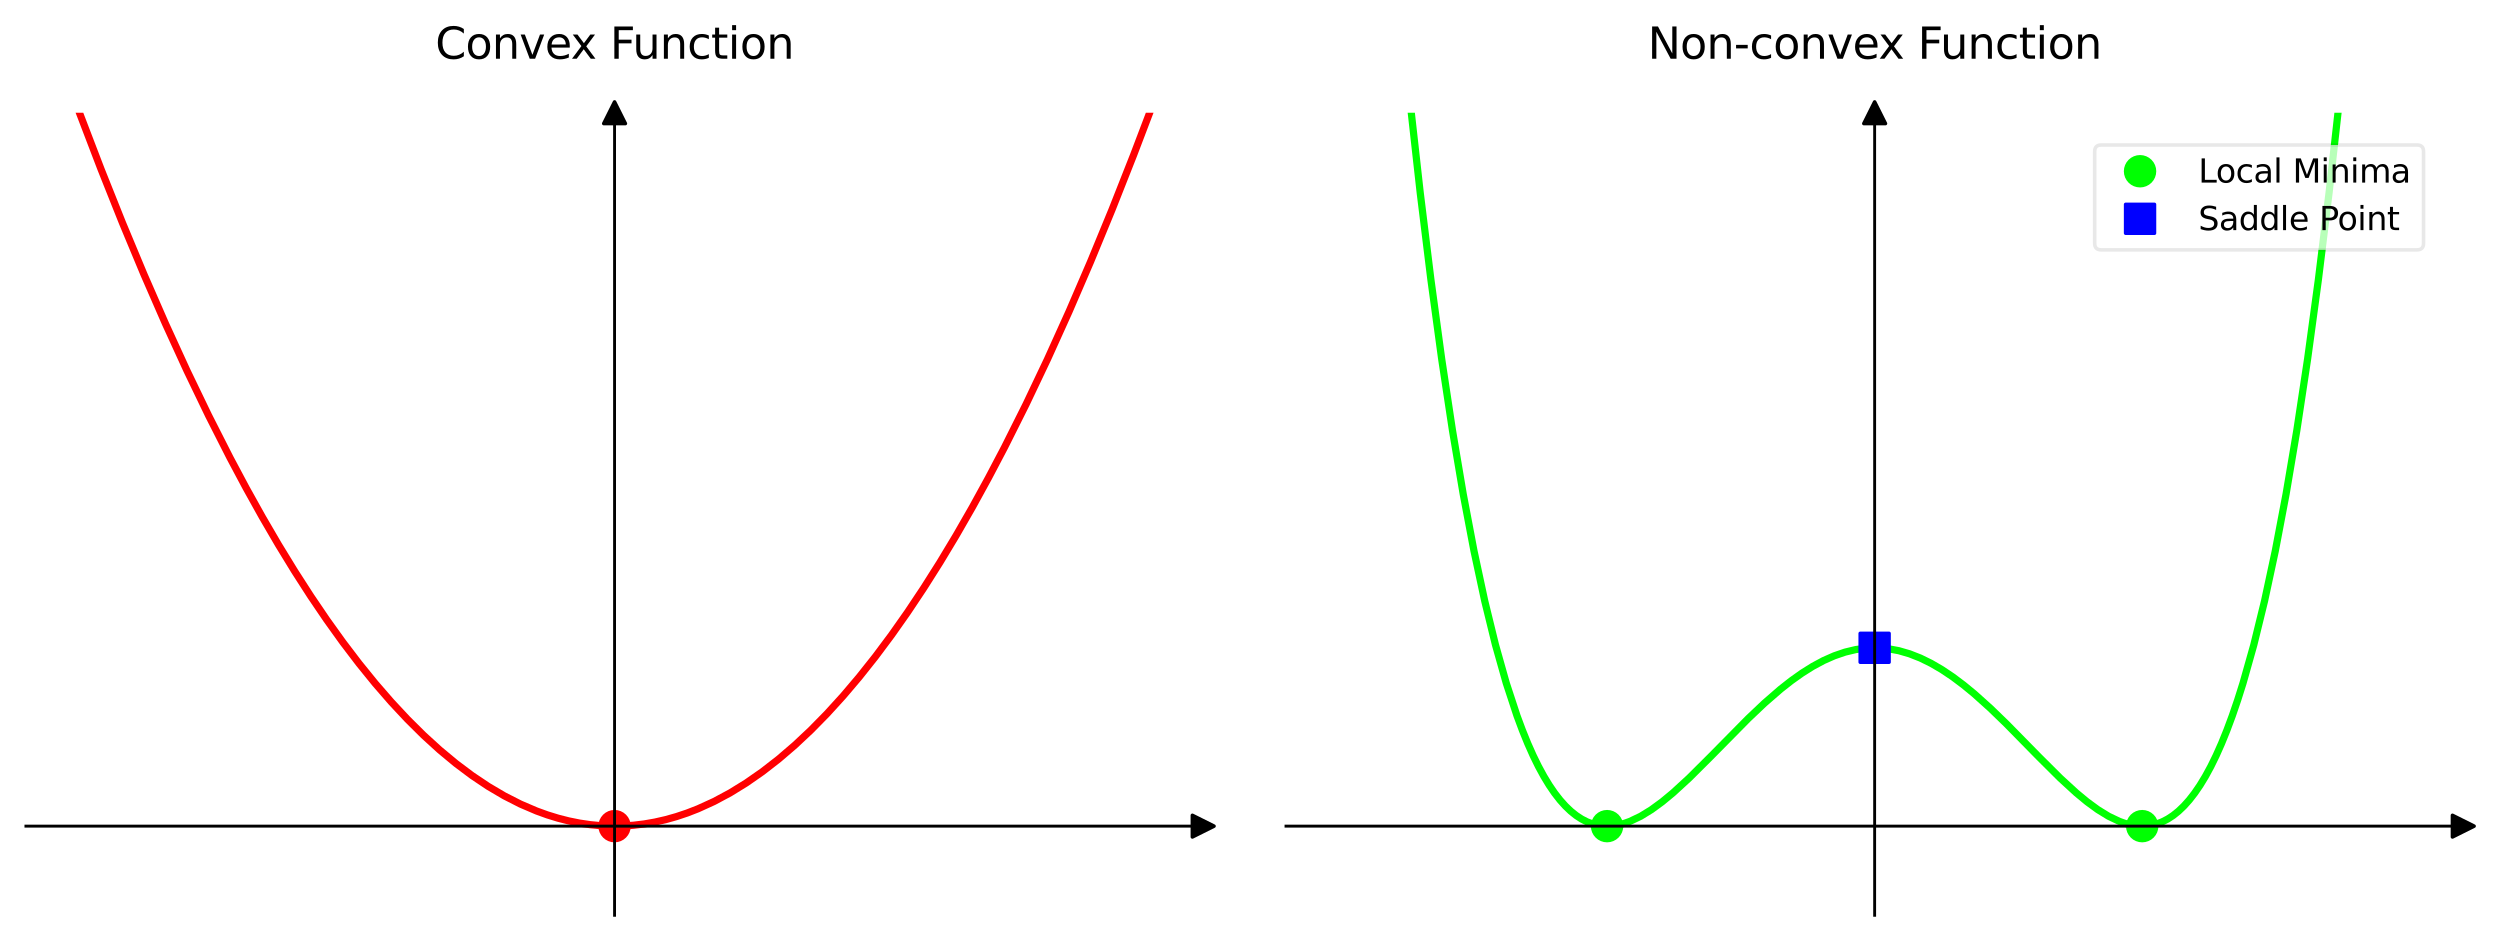 <?xml version="1.0" encoding="utf-8" standalone="no"?>
<!DOCTYPE svg PUBLIC "-//W3C//DTD SVG 1.1//EN"
  "http://www.w3.org/Graphics/SVG/1.1/DTD/svg11.dtd">
<svg xmlns:xlink="http://www.w3.org/1999/xlink" width="694.4pt" height="261.438pt" viewBox="0 0 694.4 261.438" xmlns="http://www.w3.org/2000/svg" version="1.1">
        <style>
            /* Light mode (default) */
            .c1 { fill: #d62728 !important; stroke: #d62728 !important; }
.c2 { fill: #2ca02c !important; stroke: #2ca02c !important; }
.c3 { fill: #1f77b4 !important; stroke: #1f77b4 !important; }
.c4 { fill: #9467bd !important; stroke: #9467bd !important; }
.c5 { fill: #8c564b !important; stroke: #8c564b !important; }
.c6 { fill: #e377c2 !important; stroke: #e377c2 !important; }
.c7 { fill: #7f7f7f !important; stroke: #7f7f7f !important; }
.c8 { fill: #bcbd22 !important; stroke: #bcbd22 !important; }

            /* Text and graphic elements */
            text, .text {
                fill: #000000 !important;
                stroke: none !important;
            }

            .axis line, .axis path, .tick line, .tick path, path.domain, line.grid {
                stroke: #000000 !important;
            }

            .legend text {
                fill: #000000 !important;
            }

            g.legend > g:first-child > path:first-child {
                fill: rgba(255, 255, 255, 0.8) !important;
                stroke: rgba(0, 0, 0, 0.1) !important;
            }

            [stroke="currentColor"], [stroke="black"] {
                stroke: #000000 !important;
            }

            /* Dark mode via media query */
            @media (prefers-color-scheme: dark) {
                /* Dark theme colors */
                .c1 { fill: #FF4A98 !important; stroke: #FF4A98 !important; }
                .c2 { fill: #0AFAFA !important; stroke: #0AFAFA !important; }
                .c3 { fill: #7F83FF !important; stroke: #7F83FF !important; }
                .c4 { fill: #B4A0FF !important; stroke: #B4A0FF !important; }
                .c5 { fill: #FFB86B !important; stroke: #FFB86B !important; }
                .c6 { fill: #FF79C6 !important; stroke: #FF79C6 !important; }
                .c7 { fill: #CCCCCC !important; stroke: #CCCCCC !important; }
                .c8 { fill: #E6DB74 !important; stroke: #E6DB74 !important; }

                /* Dark theme text and graphics */
                text, .text {
                    fill: #FFFFFF !important;
                    stroke: none !important;
                }

                .axis line, .axis path, .tick line, .tick path, path.domain, line.grid {
                    stroke: #FFFFFF !important;
                }

                .grid line {
                    stroke: rgba(255, 255, 255, 0.2) !important;
                }

                .legend text {
                    fill: #FFFFFF !important;
                }

                g.legend > g:first-child > path:first-child {
                    fill: rgba(26, 26, 26, 0.8) !important;
                    stroke: rgba(255, 255, 255, 0.1) !important;
                }

                [stroke="currentColor"], [stroke="black"] {
                    stroke: #FFFFFF !important;
                }
            }
        </style>
        
 <defs>
  <style type="text/css">*{stroke-linejoin: round; stroke-linecap: butt}</style>
 </defs>
 <g id="figure_1">
  <g class="patch">
   <path d="M 0 261.438 
L 694.4 261.438 
L 694.4 0 
L 0 0 
L 0 261.438 
z
" style="fill: none"/>
  </g>
  <g id="axes_1">
   <g class="patch">
    <path d="M 7.2 254.238 
L 334.2 254.238 
L 334.2 31.318 
L 7.2 31.318 
L 7.2 254.238 
z
" style="fill: none"/>
   </g>
   <g class="axis"/>
   <g class="axis"/>
   <g id="line2d_1">
    <path d="M 22.064 31.318 
L 28.039 46.93 
L 34.014 61.901 
L 39.99 76.231 
L 45.965 89.921 
L 51.94 102.971 
L 57.916 115.38 
L 63.891 127.149 
L 68.372 135.555 
L 72.854 143.601 
L 77.335 151.287 
L 81.817 158.612 
L 86.298 165.577 
L 90.78 172.182 
L 95.261 178.427 
L 99.743 184.311 
L 104.224 189.835 
L 108.706 194.999 
L 113.187 199.802 
L 117.669 204.246 
L 122.15 208.329 
L 126.632 212.051 
L 131.113 215.414 
L 135.595 218.416 
L 140.076 221.058 
L 144.558 223.34 
L 149.039 225.261 
L 152.027 226.342 
L 155.015 227.263 
L 158.002 228.023 
L 160.99 228.624 
L 163.978 229.064 
L 166.965 229.344 
L 169.953 229.464 
L 172.941 229.424 
L 175.928 229.224 
L 178.916 228.864 
L 181.904 228.343 
L 184.891 227.663 
L 187.879 226.822 
L 190.867 225.822 
L 193.854 224.661 
L 198.336 222.619 
L 202.817 220.217 
L 207.299 217.455 
L 211.78 214.333 
L 216.262 210.851 
L 220.743 207.008 
L 225.225 202.805 
L 229.706 198.241 
L 234.188 193.318 
L 238.669 188.034 
L 243.151 182.39 
L 247.632 176.385 
L 252.114 170.02 
L 256.595 163.295 
L 261.077 156.21 
L 265.558 148.765 
L 270.04 140.959 
L 274.521 132.793 
L 279.003 124.267 
L 284.978 112.338 
L 290.954 99.769 
L 296.929 86.559 
L 302.904 72.709 
L 308.88 58.218 
L 314.855 43.087 
L 319.336 31.318 
L 319.336 31.318 
" clip-path="url(#p8763c69a24)" style="fill: none; stroke: #ff0001; stroke-width: 2; stroke-linecap: square"/>
   </g>
   <g id="line2d_2">
    <defs>
     <path id="m7d0c49dded" d="M 0 4 
C 1.061 4 2.078 3.579 2.828 2.828 
C 3.579 2.078 4 1.061 4 0 
C 4 -1.061 3.579 -2.078 2.828 -2.828 
C 2.078 -3.579 1.061 -4 0 -4 
C -1.061 -4 -2.078 -3.579 -2.828 -2.828 
C -3.579 -2.078 -4 -1.061 -4 0 
C -4 1.061 -3.579 2.078 -2.828 2.828 
C -2.078 3.579 -1.061 4 0 4 
z
" style="stroke: #ff0001"/>
    </defs>
    <g clip-path="url(#p8763c69a24)">
     <use xlink:href="#m7d0c49dded" x="170.7" y="229.469" style="fill: #ff0001; stroke: #ff0001"/>
    </g>
   </g>
   <g id="line2d_3">
    <defs>
     <path id="m0f4ce71924" d="M 3 0 
L -3 -3 
L -3 3 
z
" style="stroke: currentColor; stroke-linejoin: miter"/>
    </defs>
    <g>
     <use xlink:href="#m0f4ce71924" x="334.2" y="229.469" style="stroke: currentColor; stroke-linejoin: miter"/>
    </g>
   </g>
   <g id="line2d_4">
    <defs>
     <path id="m1b51dcb250" d="M 0 -3 
L -3 3 
L 3 3 
z
" style="stroke: currentColor; stroke-linejoin: miter"/>
    </defs>
    <g>
     <use xlink:href="#m1b51dcb250" x="170.7" y="31.318" style="stroke: currentColor; stroke-linejoin: miter"/>
    </g>
   </g>
   <g class="patch">
    <path d="M 170.7 254.238 
L 170.7 31.318 
" style="fill: none; stroke: currentColor; stroke-width: 0.8; stroke-linejoin: miter; stroke-linecap: square"/>
   </g>
   <g class="patch">
    <path d="M 7.2 229.469 
L 334.2 229.469 
" style="fill: none; stroke: currentColor; stroke-width: 0.8; stroke-linejoin: miter; stroke-linecap: square"/>
   </g>
   <g id="text_1" class="text">
    <!-- Convex Function -->
    <g transform="translate(120.922 16.318) scale(0.12 -0.12)">
     <defs>
      <path id="DejaVuSans-43" d="M 4122 4306 
L 4122 3641 
Q 3803 3938 3442 4084 
Q 3081 4231 2675 4231 
Q 1875 4231 1450 3742 
Q 1025 3253 1025 2328 
Q 1025 1406 1450 917 
Q 1875 428 2675 428 
Q 3081 428 3442 575 
Q 3803 722 4122 1019 
L 4122 359 
Q 3791 134 3420 21 
Q 3050 -91 2638 -91 
Q 1578 -91 968 557 
Q 359 1206 359 2328 
Q 359 3453 968 4101 
Q 1578 4750 2638 4750 
Q 3056 4750 3426 4639 
Q 3797 4528 4122 4306 
z
" transform="scale(0.016)"/>
      <path id="DejaVuSans-6f" d="M 1959 3097 
Q 1497 3097 1228 2736 
Q 959 2375 959 1747 
Q 959 1119 1226 758 
Q 1494 397 1959 397 
Q 2419 397 2687 759 
Q 2956 1122 2956 1747 
Q 2956 2369 2687 2733 
Q 2419 3097 1959 3097 
z
M 1959 3584 
Q 2709 3584 3137 3096 
Q 3566 2609 3566 1747 
Q 3566 888 3137 398 
Q 2709 -91 1959 -91 
Q 1206 -91 779 398 
Q 353 888 353 1747 
Q 353 2609 779 3096 
Q 1206 3584 1959 3584 
z
" transform="scale(0.016)"/>
      <path id="DejaVuSans-6e" d="M 3513 2113 
L 3513 0 
L 2938 0 
L 2938 2094 
Q 2938 2591 2744 2837 
Q 2550 3084 2163 3084 
Q 1697 3084 1428 2787 
Q 1159 2491 1159 1978 
L 1159 0 
L 581 0 
L 581 3500 
L 1159 3500 
L 1159 2956 
Q 1366 3272 1645 3428 
Q 1925 3584 2291 3584 
Q 2894 3584 3203 3211 
Q 3513 2838 3513 2113 
z
" transform="scale(0.016)"/>
      <path id="DejaVuSans-76" d="M 191 3500 
L 800 3500 
L 1894 563 
L 2988 3500 
L 3597 3500 
L 2284 0 
L 1503 0 
L 191 3500 
z
" transform="scale(0.016)"/>
      <path id="DejaVuSans-65" d="M 3597 1894 
L 3597 1613 
L 953 1613 
Q 991 1019 1311 708 
Q 1631 397 2203 397 
Q 2534 397 2845 478 
Q 3156 559 3463 722 
L 3463 178 
Q 3153 47 2828 -22 
Q 2503 -91 2169 -91 
Q 1331 -91 842 396 
Q 353 884 353 1716 
Q 353 2575 817 3079 
Q 1281 3584 2069 3584 
Q 2775 3584 3186 3129 
Q 3597 2675 3597 1894 
z
M 3022 2063 
Q 3016 2534 2758 2815 
Q 2500 3097 2075 3097 
Q 1594 3097 1305 2825 
Q 1016 2553 972 2059 
L 3022 2063 
z
" transform="scale(0.016)"/>
      <path id="DejaVuSans-78" d="M 3513 3500 
L 2247 1797 
L 3578 0 
L 2900 0 
L 1881 1375 
L 863 0 
L 184 0 
L 1544 1831 
L 300 3500 
L 978 3500 
L 1906 2253 
L 2834 3500 
L 3513 3500 
z
" transform="scale(0.016)"/>
      <path id="DejaVuSans-20" transform="scale(0.016)"/>
      <path id="DejaVuSans-46" d="M 628 4666 
L 3309 4666 
L 3309 4134 
L 1259 4134 
L 1259 2759 
L 3109 2759 
L 3109 2228 
L 1259 2228 
L 1259 0 
L 628 0 
L 628 4666 
z
" transform="scale(0.016)"/>
      <path id="DejaVuSans-75" d="M 544 1381 
L 544 3500 
L 1119 3500 
L 1119 1403 
Q 1119 906 1312 657 
Q 1506 409 1894 409 
Q 2359 409 2629 706 
Q 2900 1003 2900 1516 
L 2900 3500 
L 3475 3500 
L 3475 0 
L 2900 0 
L 2900 538 
Q 2691 219 2414 64 
Q 2138 -91 1772 -91 
Q 1169 -91 856 284 
Q 544 659 544 1381 
z
M 1991 3584 
L 1991 3584 
z
" transform="scale(0.016)"/>
      <path id="DejaVuSans-63" d="M 3122 3366 
L 3122 2828 
Q 2878 2963 2633 3030 
Q 2388 3097 2138 3097 
Q 1578 3097 1268 2742 
Q 959 2388 959 1747 
Q 959 1106 1268 751 
Q 1578 397 2138 397 
Q 2388 397 2633 464 
Q 2878 531 3122 666 
L 3122 134 
Q 2881 22 2623 -34 
Q 2366 -91 2075 -91 
Q 1284 -91 818 406 
Q 353 903 353 1747 
Q 353 2603 823 3093 
Q 1294 3584 2113 3584 
Q 2378 3584 2631 3529 
Q 2884 3475 3122 3366 
z
" transform="scale(0.016)"/>
      <path id="DejaVuSans-74" d="M 1172 4494 
L 1172 3500 
L 2356 3500 
L 2356 3053 
L 1172 3053 
L 1172 1153 
Q 1172 725 1289 603 
Q 1406 481 1766 481 
L 2356 481 
L 2356 0 
L 1766 0 
Q 1100 0 847 248 
Q 594 497 594 1153 
L 594 3053 
L 172 3053 
L 172 3500 
L 594 3500 
L 594 4494 
L 1172 4494 
z
" transform="scale(0.016)"/>
      <path id="DejaVuSans-69" d="M 603 3500 
L 1178 3500 
L 1178 0 
L 603 0 
L 603 3500 
z
M 603 4863 
L 1178 4863 
L 1178 4134 
L 603 4134 
L 603 4863 
z
" transform="scale(0.016)"/>
     </defs>
     <use xlink:href="#DejaVuSans-43"/>
     <use xlink:href="#DejaVuSans-6f" transform="translate(69.824 0)"/>
     <use xlink:href="#DejaVuSans-6e" transform="translate(131.006 0)"/>
     <use xlink:href="#DejaVuSans-76" transform="translate(194.385 0)"/>
     <use xlink:href="#DejaVuSans-65" transform="translate(253.564 0)"/>
     <use xlink:href="#DejaVuSans-78" transform="translate(313.338 0)"/>
     <use xlink:href="#DejaVuSans-20" transform="translate(372.518 0)"/>
     <use xlink:href="#DejaVuSans-46" transform="translate(404.305 0)"/>
     <use xlink:href="#DejaVuSans-75" transform="translate(456.324 0)"/>
     <use xlink:href="#DejaVuSans-6e" transform="translate(519.703 0)"/>
     <use xlink:href="#DejaVuSans-63" transform="translate(583.082 0)"/>
     <use xlink:href="#DejaVuSans-74" transform="translate(638.062 0)"/>
     <use xlink:href="#DejaVuSans-69" transform="translate(677.271 0)"/>
     <use xlink:href="#DejaVuSans-6f" transform="translate(705.055 0)"/>
     <use xlink:href="#DejaVuSans-6e" transform="translate(766.236 0)"/>
    </g>
   </g>
  </g>
  <g id="axes_2">
   <g class="patch">
    <path d="M 357.2 254.238 
L 684.2 254.238 
L 684.2 31.318 
L 357.2 31.318 
L 357.2 254.238 
z
" style="fill: none"/>
   </g>
   <g class="axis"/>
   <g class="axis"/>
   <g id="line2d_5">
    <path d="M 388.656 -1 
L 391.483 26.723 
L 394.471 53.473 
L 397.459 77.772 
L 400.446 99.748 
L 403.434 119.53 
L 406.422 137.239 
L 409.409 152.996 
L 412.397 166.92 
L 415.385 179.123 
L 418.372 189.716 
L 421.36 198.809 
L 422.854 202.825 
L 424.348 206.505 
L 425.842 209.861 
L 427.335 212.906 
L 428.829 215.651 
L 430.323 218.11 
L 431.817 220.294 
L 433.311 222.214 
L 434.805 223.882 
L 436.298 225.31 
L 437.792 226.508 
L 439.286 227.486 
L 440.78 228.257 
L 442.274 228.83 
L 443.768 229.215 
L 445.261 229.424 
L 446.755 229.464 
L 448.249 229.347 
L 449.743 229.082 
L 451.237 228.678 
L 452.731 228.144 
L 455.718 226.722 
L 458.706 224.886 
L 461.694 222.702 
L 464.681 220.231 
L 469.163 216.12 
L 475.138 210.171 
L 485.595 199.572 
L 490.076 195.326 
L 494.558 191.432 
L 497.546 189.082 
L 500.533 186.958 
L 503.521 185.084 
L 506.509 183.478 
L 509.496 182.158 
L 512.484 181.135 
L 515.472 180.421 
L 518.459 180.021 
L 521.447 179.941 
L 524.435 180.181 
L 527.422 180.739 
L 530.41 181.608 
L 533.398 182.781 
L 536.385 184.246 
L 539.373 185.989 
L 542.361 187.99 
L 545.348 190.23 
L 548.336 192.684 
L 552.817 196.707 
L 557.299 201.046 
L 566.262 210.171 
L 572.237 216.12 
L 576.719 220.231 
L 579.706 222.702 
L 582.694 224.886 
L 585.682 226.722 
L 588.669 228.144 
L 590.163 228.678 
L 591.657 229.082 
L 593.151 229.347 
L 594.645 229.464 
L 596.139 229.424 
L 597.632 229.215 
L 599.126 228.83 
L 600.62 228.257 
L 602.114 227.486 
L 603.608 226.508 
L 605.102 225.31 
L 606.595 223.882 
L 608.089 222.214 
L 609.583 220.294 
L 611.077 218.11 
L 612.571 215.651 
L 614.065 212.906 
L 615.558 209.861 
L 617.052 206.505 
L 618.546 202.825 
L 620.04 198.809 
L 621.534 194.444 
L 623.028 189.716 
L 626.015 179.123 
L 629.003 166.92 
L 631.991 152.996 
L 634.978 137.239 
L 637.966 119.53 
L 640.954 99.748 
L 643.941 77.772 
L 646.929 53.473 
L 649.917 26.723 
L 652.744 -1 
L 652.744 -1 
" clip-path="url(#p528e1700c2)" style="fill: none; stroke: #00ff02; stroke-width: 2; stroke-linecap: square"/>
   </g>
   <g id="line2d_6">
    <defs>
     <path id="m5ef1746584" d="M 0 4 
C 1.061 4 2.078 3.579 2.828 2.828 
C 3.579 2.078 4 1.061 4 0 
C 4 -1.061 3.579 -2.078 2.828 -2.828 
C 2.078 -3.579 1.061 -4 0 -4 
C -1.061 -4 -2.078 -3.579 -2.828 -2.828 
C -3.579 -2.078 -4 -1.061 -4 0 
C -4 1.061 -3.579 2.078 -2.828 2.828 
C -2.078 3.579 -1.061 4 0 4 
z
" style="stroke: #00ff02"/>
    </defs>
    <g clip-path="url(#p528e1700c2)">
     <use xlink:href="#m5ef1746584" x="446.382" y="229.469" style="fill: #00ff02; stroke: #00ff02"/>
     <use xlink:href="#m5ef1746584" x="595.018" y="229.469" style="fill: #00ff02; stroke: #00ff02"/>
    </g>
   </g>
   <g id="line2d_7">
    <defs>
     <path id="mc689742618" d="M -4 4 
L 4 4 
L 4 -4 
L -4 -4 
z
" style="stroke: #0000ff; stroke-linejoin: miter"/>
    </defs>
    <g clip-path="url(#p528e1700c2)">
     <use xlink:href="#mc689742618" x="520.7" y="179.931" style="fill: #0000ff; stroke: #0000ff; stroke-linejoin: miter"/>
    </g>
   </g>
   <g id="line2d_8">
    <g>
     <use xlink:href="#m0f4ce71924" x="684.2" y="229.469" style="stroke: currentColor; stroke-linejoin: miter"/>
    </g>
   </g>
   <g id="line2d_9">
    <g>
     <use xlink:href="#m1b51dcb250" x="520.7" y="31.318" style="stroke: currentColor; stroke-linejoin: miter"/>
    </g>
   </g>
   <g class="patch">
    <path d="M 520.7 254.238 
L 520.7 31.318 
" style="fill: none; stroke: currentColor; stroke-width: 0.8; stroke-linejoin: miter; stroke-linecap: square"/>
   </g>
   <g class="patch">
    <path d="M 357.2 229.469 
L 684.2 229.469 
" style="fill: none; stroke: currentColor; stroke-width: 0.8; stroke-linejoin: miter; stroke-linecap: square"/>
   </g>
   <g id="text_2" class="text">
    <!-- Non-convex Function -->
    <g transform="translate(457.686 16.318) scale(0.12 -0.12)">
     <defs>
      <path id="DejaVuSans-4e" d="M 628 4666 
L 1478 4666 
L 3547 763 
L 3547 4666 
L 4159 4666 
L 4159 0 
L 3309 0 
L 1241 3903 
L 1241 0 
L 628 0 
L 628 4666 
z
" transform="scale(0.016)"/>
      <path id="DejaVuSans-2d" d="M 313 2009 
L 1997 2009 
L 1997 1497 
L 313 1497 
L 313 2009 
z
" transform="scale(0.016)"/>
     </defs>
     <use xlink:href="#DejaVuSans-4e"/>
     <use xlink:href="#DejaVuSans-6f" transform="translate(74.805 0)"/>
     <use xlink:href="#DejaVuSans-6e" transform="translate(135.986 0)"/>
     <use xlink:href="#DejaVuSans-2d" transform="translate(199.365 0)"/>
     <use xlink:href="#DejaVuSans-63" transform="translate(235.449 0)"/>
     <use xlink:href="#DejaVuSans-6f" transform="translate(290.43 0)"/>
     <use xlink:href="#DejaVuSans-6e" transform="translate(351.611 0)"/>
     <use xlink:href="#DejaVuSans-76" transform="translate(414.99 0)"/>
     <use xlink:href="#DejaVuSans-65" transform="translate(474.17 0)"/>
     <use xlink:href="#DejaVuSans-78" transform="translate(533.943 0)"/>
     <use xlink:href="#DejaVuSans-20" transform="translate(593.123 0)"/>
     <use xlink:href="#DejaVuSans-46" transform="translate(624.91 0)"/>
     <use xlink:href="#DejaVuSans-75" transform="translate(676.93 0)"/>
     <use xlink:href="#DejaVuSans-6e" transform="translate(740.309 0)"/>
     <use xlink:href="#DejaVuSans-63" transform="translate(803.688 0)"/>
     <use xlink:href="#DejaVuSans-74" transform="translate(858.668 0)"/>
     <use xlink:href="#DejaVuSans-69" transform="translate(897.877 0)"/>
     <use xlink:href="#DejaVuSans-6f" transform="translate(925.66 0)"/>
     <use xlink:href="#DejaVuSans-6e" transform="translate(986.842 0)"/>
    </g>
   </g>
   <g class="legend">
    <g class="patch">
     <path d="M 583.62 69.397 
L 671.36 69.397 
Q 673.16 69.397 673.16 67.597 
L 673.16 42.077 
Q 673.16 40.277 671.36 40.277 
L 583.62 40.277 
Q 581.82 40.277 581.82 42.077 
L 581.82 67.597 
Q 581.82 69.397 583.62 69.397 
z
" style="fill: #ffffff; opacity: 0.9; stroke: #cccccc; stroke-linejoin: miter"/>
    </g>
    <g id="line2d_10">
     <g>
      <use xlink:href="#m5ef1746584" x="594.42" y="47.565" style="fill: #00ff02; stroke: #00ff02"/>
     </g>
    </g>
    <g id="text_3" class="text">
     <!-- Local Minima -->
     <g transform="translate(610.62 50.715) scale(0.09 -0.09)">
      <defs>
       <path id="DejaVuSans-4c" d="M 628 4666 
L 1259 4666 
L 1259 531 
L 3531 531 
L 3531 0 
L 628 0 
L 628 4666 
z
" transform="scale(0.016)"/>
       <path id="DejaVuSans-61" d="M 2194 1759 
Q 1497 1759 1228 1600 
Q 959 1441 959 1056 
Q 959 750 1161 570 
Q 1363 391 1709 391 
Q 2188 391 2477 730 
Q 2766 1069 2766 1631 
L 2766 1759 
L 2194 1759 
z
M 3341 1997 
L 3341 0 
L 2766 0 
L 2766 531 
Q 2569 213 2275 61 
Q 1981 -91 1556 -91 
Q 1019 -91 701 211 
Q 384 513 384 1019 
Q 384 1609 779 1909 
Q 1175 2209 1959 2209 
L 2766 2209 
L 2766 2266 
Q 2766 2663 2505 2880 
Q 2244 3097 1772 3097 
Q 1472 3097 1187 3025 
Q 903 2953 641 2809 
L 641 3341 
Q 956 3463 1253 3523 
Q 1550 3584 1831 3584 
Q 2591 3584 2966 3190 
Q 3341 2797 3341 1997 
z
" transform="scale(0.016)"/>
       <path id="DejaVuSans-6c" d="M 603 4863 
L 1178 4863 
L 1178 0 
L 603 0 
L 603 4863 
z
" transform="scale(0.016)"/>
       <path id="DejaVuSans-4d" d="M 628 4666 
L 1569 4666 
L 2759 1491 
L 3956 4666 
L 4897 4666 
L 4897 0 
L 4281 0 
L 4281 4097 
L 3078 897 
L 2444 897 
L 1241 4097 
L 1241 0 
L 628 0 
L 628 4666 
z
" transform="scale(0.016)"/>
       <path id="DejaVuSans-6d" d="M 3328 2828 
Q 3544 3216 3844 3400 
Q 4144 3584 4550 3584 
Q 5097 3584 5394 3201 
Q 5691 2819 5691 2113 
L 5691 0 
L 5113 0 
L 5113 2094 
Q 5113 2597 4934 2840 
Q 4756 3084 4391 3084 
Q 3944 3084 3684 2787 
Q 3425 2491 3425 1978 
L 3425 0 
L 2847 0 
L 2847 2094 
Q 2847 2600 2669 2842 
Q 2491 3084 2119 3084 
Q 1678 3084 1418 2786 
Q 1159 2488 1159 1978 
L 1159 0 
L 581 0 
L 581 3500 
L 1159 3500 
L 1159 2956 
Q 1356 3278 1631 3431 
Q 1906 3584 2284 3584 
Q 2666 3584 2933 3390 
Q 3200 3197 3328 2828 
z
" transform="scale(0.016)"/>
      </defs>
      <use xlink:href="#DejaVuSans-4c"/>
      <use xlink:href="#DejaVuSans-6f" transform="translate(53.963 0)"/>
      <use xlink:href="#DejaVuSans-63" transform="translate(115.145 0)"/>
      <use xlink:href="#DejaVuSans-61" transform="translate(170.125 0)"/>
      <use xlink:href="#DejaVuSans-6c" transform="translate(231.404 0)"/>
      <use xlink:href="#DejaVuSans-20" transform="translate(259.188 0)"/>
      <use xlink:href="#DejaVuSans-4d" transform="translate(290.975 0)"/>
      <use xlink:href="#DejaVuSans-69" transform="translate(377.254 0)"/>
      <use xlink:href="#DejaVuSans-6e" transform="translate(405.037 0)"/>
      <use xlink:href="#DejaVuSans-69" transform="translate(468.416 0)"/>
      <use xlink:href="#DejaVuSans-6d" transform="translate(496.199 0)"/>
      <use xlink:href="#DejaVuSans-61" transform="translate(593.611 0)"/>
     </g>
    </g>
    <g id="line2d_11">
     <g>
      <use xlink:href="#mc689742618" x="594.42" y="60.775" style="fill: #0000ff; stroke: #0000ff; stroke-linejoin: miter"/>
     </g>
    </g>
    <g id="text_4" class="text">
     <!-- Saddle Point -->
     <g transform="translate(610.62 63.925) scale(0.09 -0.09)">
      <defs>
       <path id="DejaVuSans-53" d="M 3425 4513 
L 3425 3897 
Q 3066 4069 2747 4153 
Q 2428 4238 2131 4238 
Q 1616 4238 1336 4038 
Q 1056 3838 1056 3469 
Q 1056 3159 1242 3001 
Q 1428 2844 1947 2747 
L 2328 2669 
Q 3034 2534 3370 2195 
Q 3706 1856 3706 1288 
Q 3706 609 3251 259 
Q 2797 -91 1919 -91 
Q 1588 -91 1214 -16 
Q 841 59 441 206 
L 441 856 
Q 825 641 1194 531 
Q 1563 422 1919 422 
Q 2459 422 2753 634 
Q 3047 847 3047 1241 
Q 3047 1584 2836 1778 
Q 2625 1972 2144 2069 
L 1759 2144 
Q 1053 2284 737 2584 
Q 422 2884 422 3419 
Q 422 4038 858 4394 
Q 1294 4750 2059 4750 
Q 2388 4750 2728 4690 
Q 3069 4631 3425 4513 
z
" transform="scale(0.016)"/>
       <path id="DejaVuSans-64" d="M 2906 2969 
L 2906 4863 
L 3481 4863 
L 3481 0 
L 2906 0 
L 2906 525 
Q 2725 213 2448 61 
Q 2172 -91 1784 -91 
Q 1150 -91 751 415 
Q 353 922 353 1747 
Q 353 2572 751 3078 
Q 1150 3584 1784 3584 
Q 2172 3584 2448 3432 
Q 2725 3281 2906 2969 
z
M 947 1747 
Q 947 1113 1208 752 
Q 1469 391 1925 391 
Q 2381 391 2643 752 
Q 2906 1113 2906 1747 
Q 2906 2381 2643 2742 
Q 2381 3103 1925 3103 
Q 1469 3103 1208 2742 
Q 947 2381 947 1747 
z
" transform="scale(0.016)"/>
       <path id="DejaVuSans-50" d="M 1259 4147 
L 1259 2394 
L 2053 2394 
Q 2494 2394 2734 2622 
Q 2975 2850 2975 3272 
Q 2975 3691 2734 3919 
Q 2494 4147 2053 4147 
L 1259 4147 
z
M 628 4666 
L 2053 4666 
Q 2838 4666 3239 4311 
Q 3641 3956 3641 3272 
Q 3641 2581 3239 2228 
Q 2838 1875 2053 1875 
L 1259 1875 
L 1259 0 
L 628 0 
L 628 4666 
z
" transform="scale(0.016)"/>
      </defs>
      <use xlink:href="#DejaVuSans-53"/>
      <use xlink:href="#DejaVuSans-61" transform="translate(63.477 0)"/>
      <use xlink:href="#DejaVuSans-64" transform="translate(124.756 0)"/>
      <use xlink:href="#DejaVuSans-64" transform="translate(188.232 0)"/>
      <use xlink:href="#DejaVuSans-6c" transform="translate(251.709 0)"/>
      <use xlink:href="#DejaVuSans-65" transform="translate(279.492 0)"/>
      <use xlink:href="#DejaVuSans-20" transform="translate(341.016 0)"/>
      <use xlink:href="#DejaVuSans-50" transform="translate(372.803 0)"/>
      <use xlink:href="#DejaVuSans-6f" transform="translate(429.48 0)"/>
      <use xlink:href="#DejaVuSans-69" transform="translate(490.662 0)"/>
      <use xlink:href="#DejaVuSans-6e" transform="translate(518.445 0)"/>
      <use xlink:href="#DejaVuSans-74" transform="translate(581.824 0)"/>
     </g>
    </g>
   </g>
  </g>
 </g>
 <defs>
  <clipPath id="p8763c69a24">
   <rect x="7.2" y="31.318" width="327" height="222.92"/>
  </clipPath>
  <clipPath id="p528e1700c2">
   <rect x="357.2" y="31.318" width="327" height="222.92"/>
  </clipPath>
 </defs>
</svg>
